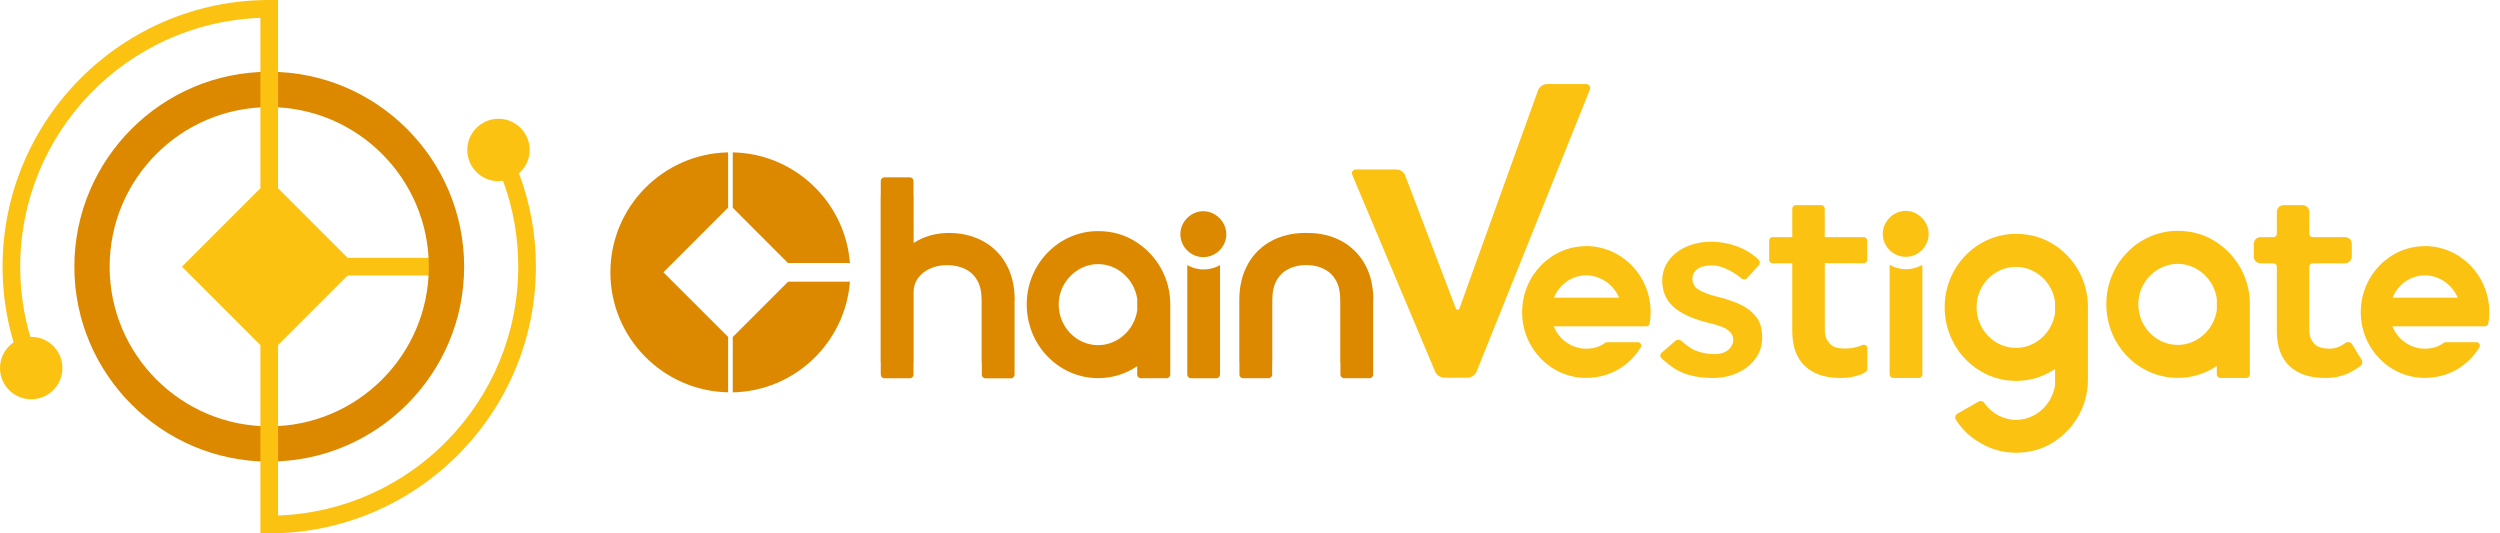 <?xml version="1.0" encoding="UTF-8"?>
<svg xmlns="http://www.w3.org/2000/svg" width="150" height="32" viewBox="0 0 150 32" fill="none">
  <g clip-path="url(#clip0_339_9201)">
    <path d="M26.792 15.47H19.715V16.529H26.792V15.47Z" fill="#FBC212"></path>
    <path d="M16.155 27.698C9.707 27.698 4.461 22.451 4.461 16.004C4.461 9.556 9.707 4.306 16.155 4.306C22.602 4.306 27.849 9.552 27.849 16C27.849 22.448 22.602 27.694 16.155 27.694V27.698ZM16.155 6.428C10.874 6.428 6.579 10.723 6.579 16.004C6.579 21.285 10.874 25.579 16.155 25.579C21.436 25.579 25.73 21.285 25.73 16.004C25.73 10.723 21.436 6.428 16.155 6.428Z" fill="#DD8900"></path>
    <path d="M31.14 10.401C31.528 10.055 31.781 9.56 31.781 9C31.781 7.964 30.941 7.127 29.908 7.127C28.876 7.127 28.035 7.967 28.035 9C28.035 10.032 28.876 10.873 29.908 10.873C30 10.873 30.093 10.857 30.181 10.846C30.787 12.488 31.094 14.215 31.094 16C31.094 24.059 24.677 30.649 16.683 30.929V20.705L21.388 16L16.683 11.295V0H16.154C7.33 0 0.154 7.177 0.154 16C0.154 17.554 0.376 19.074 0.814 20.54C0.322 20.878 0 21.442 0 22.083C0 23.119 0.84 23.956 1.873 23.956C2.905 23.956 3.746 23.115 3.746 22.083C3.746 21.051 2.905 20.21 1.873 20.21C1.854 20.21 1.838 20.214 1.819 20.214C1.416 18.852 1.213 17.439 1.213 16C1.213 7.941 7.63 1.351 15.624 1.071V11.295L10.919 16L15.624 20.705V32H16.154C24.977 32 32.154 24.823 32.154 16C32.154 14.062 31.812 12.185 31.14 10.401Z" fill="#FBC212"></path>
    <path d="M43.685 12.465V9.142C39.778 9.219 36.623 12.419 36.623 16.342C36.623 20.264 39.778 23.465 43.685 23.538V20.214L39.805 16.338L43.685 12.458V12.465Z" fill="#DD8900"></path>
    <path d="M43.965 20.218V23.541C47.684 23.468 50.712 20.563 50.996 16.902H47.285L43.965 20.222V20.218Z" fill="#DD8900"></path>
    <path d="M50.996 15.781C50.712 12.12 47.684 9.215 43.965 9.142V12.465L47.277 15.781H50.992H50.996Z" fill="#DD8900"></path>
    <path d="M68.231 14.561C67.541 14.089 66.739 13.866 65.883 13.866C63.522 13.866 61.603 15.839 61.603 18.261C61.603 20.682 63.472 22.632 65.787 22.686C65.817 22.686 65.852 22.689 65.883 22.689C66.735 22.689 67.537 22.44 68.231 21.972V22.471C68.231 22.593 68.331 22.693 68.454 22.693H69.993C70.116 22.693 70.216 22.593 70.216 22.471V18.253C70.216 16.71 69.429 15.355 68.235 14.561H68.231ZM63.522 18.261C63.522 16.952 64.605 15.847 65.887 15.847C67.049 15.847 68.055 16.745 68.235 17.938V18.617C68.059 19.811 67.049 20.709 65.887 20.709C64.582 20.709 63.522 19.611 63.522 18.261Z" fill="#DD8900"></path>
    <path d="M71.236 15.904V22.471C71.236 22.594 71.336 22.694 71.459 22.694H72.979C73.102 22.694 73.201 22.594 73.201 22.471V15.908C72.307 16.384 71.57 16.096 71.236 15.904Z" fill="#DD8900"></path>
    <path d="M60.882 18.019C60.882 17.174 60.709 16.441 60.364 15.839V15.831C60.015 15.225 59.535 14.76 58.936 14.446C58.349 14.135 57.674 13.977 56.937 13.977C56.254 13.977 55.624 14.131 55.06 14.434C54.995 14.469 54.929 14.507 54.864 14.549L54.818 14.576V11.763C54.818 11.736 54.811 11.713 54.811 11.686V11.295V10.861C54.811 10.738 54.711 10.639 54.588 10.639H53.068C52.945 10.639 52.846 10.738 52.846 10.861V11.69C52.846 11.717 52.838 11.736 52.838 11.763V21.688C52.838 21.718 52.842 21.745 52.846 21.776V22.041V22.474C52.846 22.597 52.945 22.697 53.068 22.697H54.588C54.711 22.697 54.811 22.597 54.811 22.474V21.776C54.811 21.745 54.818 21.718 54.818 21.688V17.516C54.818 17.213 54.899 16.948 55.064 16.714C55.236 16.464 55.467 16.276 55.77 16.131C56.077 15.981 56.434 15.908 56.825 15.908C57.217 15.908 57.601 15.989 57.915 16.142C58.219 16.292 58.453 16.511 58.629 16.814C58.81 17.117 58.898 17.527 58.898 18.026V21.692C58.898 21.738 58.906 21.78 58.909 21.822V22.045V22.478C58.909 22.601 59.009 22.701 59.132 22.701H60.652C60.775 22.701 60.874 22.601 60.874 22.478V21.726C60.874 21.726 60.874 21.703 60.874 21.692V18.026L60.882 18.019Z" fill="#DD8900"></path>
    <path d="M82.402 18.019C82.402 17.174 82.229 16.441 81.883 15.839V15.831C81.534 15.225 81.055 14.761 80.456 14.446C79.869 14.135 79.193 13.977 78.456 13.977C78.429 13.977 78.406 13.977 78.379 13.977C78.353 13.977 78.33 13.977 78.303 13.977C77.566 13.977 76.894 14.135 76.303 14.446C75.704 14.761 75.225 15.229 74.879 15.831V15.839C74.534 16.441 74.357 17.174 74.357 18.019V21.684C74.357 21.711 74.361 21.738 74.365 21.768V22.037V22.471C74.365 22.593 74.465 22.693 74.588 22.693H76.108C76.23 22.693 76.33 22.593 76.33 22.471V21.768C76.33 21.741 76.338 21.711 76.338 21.684V18.019C76.338 17.52 76.43 17.113 76.606 16.806C76.783 16.503 77.017 16.284 77.32 16.134C77.627 15.981 77.984 15.904 78.376 15.9C78.767 15.904 79.124 15.981 79.431 16.134C79.734 16.284 79.968 16.503 80.145 16.806C80.325 17.109 80.414 17.52 80.414 18.019V21.684C80.414 21.73 80.421 21.772 80.425 21.814V22.037V22.471C80.425 22.593 80.525 22.693 80.648 22.693H82.168C82.29 22.693 82.39 22.593 82.39 22.471V21.718C82.39 21.718 82.39 21.695 82.39 21.684V18.019H82.402Z" fill="#DD8900"></path>
    <path d="M102.738 22.678C102.044 22.678 101.418 22.563 100.866 22.329C100.313 22.095 99.687 21.488 99.687 21.488C99.591 21.396 99.599 21.25 99.695 21.166L100.528 20.448C100.628 20.364 100.789 20.364 100.885 20.456C100.885 20.456 101.341 20.874 101.71 21.024C102.078 21.174 102.466 21.247 102.873 21.247C103.042 21.247 103.195 21.227 103.329 21.185C103.464 21.147 103.579 21.085 103.679 21.005C103.779 20.924 103.855 20.832 103.909 20.728C103.963 20.625 103.99 20.506 103.99 20.379C103.99 20.141 103.871 19.995 103.871 19.995C103.786 19.896 103.625 19.757 103.51 19.692C103.51 19.692 103.46 19.665 103.249 19.585C103.034 19.504 102.758 19.427 102.42 19.347C101.883 19.209 101.434 19.047 101.077 18.863C100.72 18.679 100.44 18.472 100.24 18.245C100.071 18.057 99.945 17.842 99.86 17.604C99.776 17.366 99.733 17.105 99.733 16.829C99.733 16.48 99.81 16.165 99.964 15.881C100.117 15.597 100.328 15.352 100.597 15.144C100.866 14.937 101.18 14.776 101.537 14.668C101.894 14.561 102.27 14.503 102.658 14.503C103.045 14.503 103.441 14.553 103.813 14.653C104.185 14.753 104.535 14.895 104.857 15.079C105.179 15.263 105.513 15.578 105.513 15.578C105.609 15.67 105.613 15.824 105.525 15.92L104.83 16.683C104.742 16.779 104.588 16.791 104.489 16.706C104.489 16.706 104.274 16.522 104.051 16.384C103.828 16.246 103.602 16.134 103.372 16.05C103.141 15.966 102.93 15.923 102.731 15.923C102.531 15.923 102.374 15.943 102.224 15.977C102.075 16.012 101.952 16.065 101.852 16.134C101.752 16.204 101.675 16.292 101.622 16.395C101.568 16.499 101.541 16.622 101.541 16.76C101.553 16.879 101.583 16.99 101.637 17.094C101.691 17.198 101.767 17.286 101.867 17.355C101.975 17.424 102.14 17.505 102.359 17.593C102.577 17.681 102.861 17.766 103.211 17.846C103.698 17.977 104.105 18.119 104.435 18.28C104.765 18.437 105.022 18.621 105.21 18.832C105.398 19.013 105.532 19.22 105.613 19.458C105.694 19.696 105.732 19.961 105.732 20.249C105.732 20.717 105.602 21.135 105.337 21.504C105.072 21.872 104.715 22.16 104.262 22.367C103.809 22.574 103.299 22.682 102.735 22.682L102.738 22.678Z" fill="#FBC212"></path>
    <path d="M133.007 14.546C132.316 14.073 131.514 13.851 130.658 13.851C128.298 13.851 126.379 15.823 126.379 18.245C126.379 20.667 128.248 22.616 130.562 22.67C130.593 22.67 130.627 22.674 130.658 22.674C131.51 22.674 132.312 22.425 133.007 21.956V22.455C133.007 22.578 133.107 22.678 133.229 22.678H134.768C134.891 22.678 134.991 22.578 134.991 22.455V18.238C134.991 16.695 134.204 15.34 133.011 14.546H133.007ZM128.298 18.245C128.298 16.936 129.38 15.831 130.662 15.831C131.825 15.831 132.83 16.729 133.011 17.923V18.602C132.834 19.796 131.825 20.694 130.662 20.694C129.357 20.694 128.298 19.596 128.298 18.245Z" fill="#FBC212"></path>
    <path d="M114.343 12.653C113.594 12.653 112.965 13.283 112.965 14.031C112.965 14.78 113.583 15.409 114.343 15.409C115.103 15.409 115.72 14.78 115.72 14.031C115.72 13.283 115.076 12.653 114.343 12.653Z" fill="#FBC212"></path>
    <path d="M113.377 15.889V22.455C113.377 22.578 113.477 22.678 113.6 22.678H115.119C115.242 22.678 115.342 22.578 115.342 22.455V15.893C114.448 16.368 113.711 16.081 113.377 15.889Z" fill="#FBC212"></path>
    <path d="M145.488 14.768C143.37 14.768 141.646 16.545 141.646 18.729C141.646 20.912 143.37 22.674 145.488 22.674C146.851 22.674 148.075 21.983 148.766 20.832C148.8 20.77 148.804 20.698 148.766 20.632C148.731 20.571 148.666 20.532 148.593 20.532H146.739C146.697 20.532 146.655 20.548 146.624 20.571C146.309 20.805 145.926 20.92 145.484 20.92C144.628 20.92 143.861 20.379 143.542 19.581H149.1C149.192 19.581 149.268 19.519 149.291 19.427C149.338 19.231 149.357 19.017 149.357 18.725C149.357 16.541 147.618 14.764 145.484 14.764L145.488 14.768ZM147.457 17.861H143.554C143.884 17.048 144.636 16.522 145.492 16.522C146.348 16.522 147.131 17.071 147.461 17.861H147.457Z" fill="#FBC212"></path>
    <path d="M95.17 14.768C93.051 14.768 91.328 16.545 91.328 18.729C91.328 20.912 93.051 22.674 95.17 22.674C96.532 22.674 97.757 21.983 98.447 20.832C98.482 20.77 98.486 20.698 98.447 20.632C98.413 20.571 98.348 20.532 98.275 20.532H96.421C96.379 20.532 96.337 20.548 96.306 20.571C95.991 20.805 95.607 20.92 95.166 20.92C94.31 20.92 93.543 20.379 93.224 19.581H98.781C98.873 19.581 98.95 19.519 98.973 19.427C99.019 19.231 99.038 19.017 99.038 18.725C99.038 16.541 97.3 14.764 95.166 14.764L95.17 14.768ZM97.139 17.861H93.236C93.566 17.048 94.318 16.522 95.174 16.522C96.029 16.522 96.812 17.071 97.142 17.861H97.139Z" fill="#FBC212"></path>
    <path d="M123.304 14.726C122.613 14.254 121.811 14.031 120.959 14.031C118.599 14.031 116.68 16.004 116.68 18.426C116.68 20.847 118.549 22.797 120.863 22.851C120.894 22.851 120.928 22.855 120.959 22.855C121.811 22.855 122.613 22.605 123.304 22.137V23.1C123.127 24.294 122.118 25.192 120.959 25.192C120.525 25.192 120.115 25.061 119.758 24.843C119.708 24.808 119.65 24.77 119.604 24.739C119.558 24.708 119.516 24.674 119.474 24.635C119.458 24.624 119.443 24.608 119.428 24.597C119.286 24.47 119.159 24.328 119.055 24.175C118.979 24.063 118.833 24.029 118.714 24.094L117.443 24.82C117.313 24.892 117.275 25.061 117.355 25.184C117.635 25.625 118 26.024 118.453 26.343C118.503 26.378 118.553 26.408 118.602 26.439C118.66 26.477 118.721 26.52 118.783 26.554C119.42 26.942 120.157 27.164 120.951 27.164C121.803 27.164 122.605 26.942 123.296 26.47C124.49 25.675 125.276 24.317 125.276 22.778V18.406C125.276 16.864 124.49 15.509 123.296 14.714L123.304 14.726ZM120.959 20.874C119.654 20.874 118.595 19.776 118.595 18.426C118.595 17.075 119.677 16.012 120.959 16.012C122.122 16.012 123.127 16.91 123.304 18.103V18.782C123.127 19.976 122.118 20.874 120.959 20.874Z" fill="#FBC212"></path>
    <path d="M111.823 15.8C111.938 15.8 112.034 15.705 112.034 15.589V14.438C112.034 14.323 111.938 14.227 111.823 14.227H109.485V12.519C109.485 12.404 109.39 12.308 109.274 12.308H107.747C107.632 12.308 107.536 12.404 107.536 12.519V14.227H106.361C106.246 14.227 106.15 14.323 106.15 14.438V15.589C106.15 15.705 106.246 15.8 106.361 15.8H107.536V19.861C107.536 20.786 107.789 21.484 108.292 21.96C108.795 22.436 109.509 22.678 110.433 22.678C110.779 22.678 111.028 22.655 111.366 22.559C111.658 22.478 111.75 22.436 111.942 22.313C112.003 22.275 112.041 22.206 112.041 22.133V20.897C112.041 20.744 111.888 20.64 111.746 20.701C111.447 20.832 111.051 20.913 110.74 20.913C110.364 20.913 110.027 20.866 109.816 20.648C109.604 20.429 109.489 20.191 109.489 19.792V15.793H111.827L111.823 15.8Z" fill="#FBC212"></path>
    <path d="M141.127 20.659C141.043 20.521 140.862 20.483 140.732 20.575C140.613 20.659 140.463 20.751 140.314 20.813C140.175 20.87 139.953 20.92 139.811 20.92C139.435 20.92 139.078 20.855 138.886 20.655C138.675 20.437 138.56 20.199 138.56 19.8V16C138.56 15.889 138.648 15.8 138.759 15.8H140.697C140.924 15.8 141.108 15.616 141.108 15.39V14.638C141.108 14.411 140.924 14.227 140.697 14.227H138.759C138.648 14.227 138.56 14.139 138.56 14.027V12.719C138.56 12.492 138.375 12.308 138.149 12.308H137.021C136.794 12.308 136.61 12.492 136.61 12.719V14.027C136.61 14.139 136.522 14.227 136.411 14.227H135.635C135.409 14.227 135.225 14.411 135.225 14.638V15.39C135.225 15.616 135.409 15.8 135.635 15.8H136.411C136.522 15.8 136.61 15.889 136.61 16V19.861C136.61 20.786 136.863 21.484 137.366 21.96C137.869 22.436 138.583 22.678 139.508 22.678C139.853 22.678 140.103 22.655 140.44 22.559C140.732 22.478 140.839 22.428 141.043 22.325C141.212 22.241 141.45 22.083 141.618 21.968C141.741 21.884 141.772 21.722 141.699 21.596L141.131 20.659H141.127Z" fill="#FBC212"></path>
    <path d="M92.794 5.051C92.587 5.051 92.356 5.212 92.287 5.408L87.59 18.445C87.521 18.64 87.402 18.64 87.325 18.445L84.308 10.52C84.236 10.324 84.001 10.166 83.794 10.166H81.376C81.169 10.166 81.062 10.324 81.146 10.516L86.116 22.313C86.197 22.505 86.435 22.663 86.642 22.663H88.066C88.273 22.663 88.507 22.505 88.588 22.309L95.385 5.396C95.461 5.204 95.354 5.043 95.147 5.043H92.798L92.794 5.051Z" fill="#FBC212"></path>
    <path d="M72.2 12.673C71.452 12.673 70.822 13.302 70.822 14.051C70.822 14.799 71.44 15.428 72.2 15.428C72.96 15.428 73.578 14.799 73.578 14.051C73.578 13.302 72.933 12.673 72.2 12.673Z" fill="#DD8900"></path>
  </g>
  <defs>
    <clipPath id="clip0_339_9201">
      <rect width="149.361" height="32" fill="white"></rect>
    </clipPath>
  </defs>
</svg>
